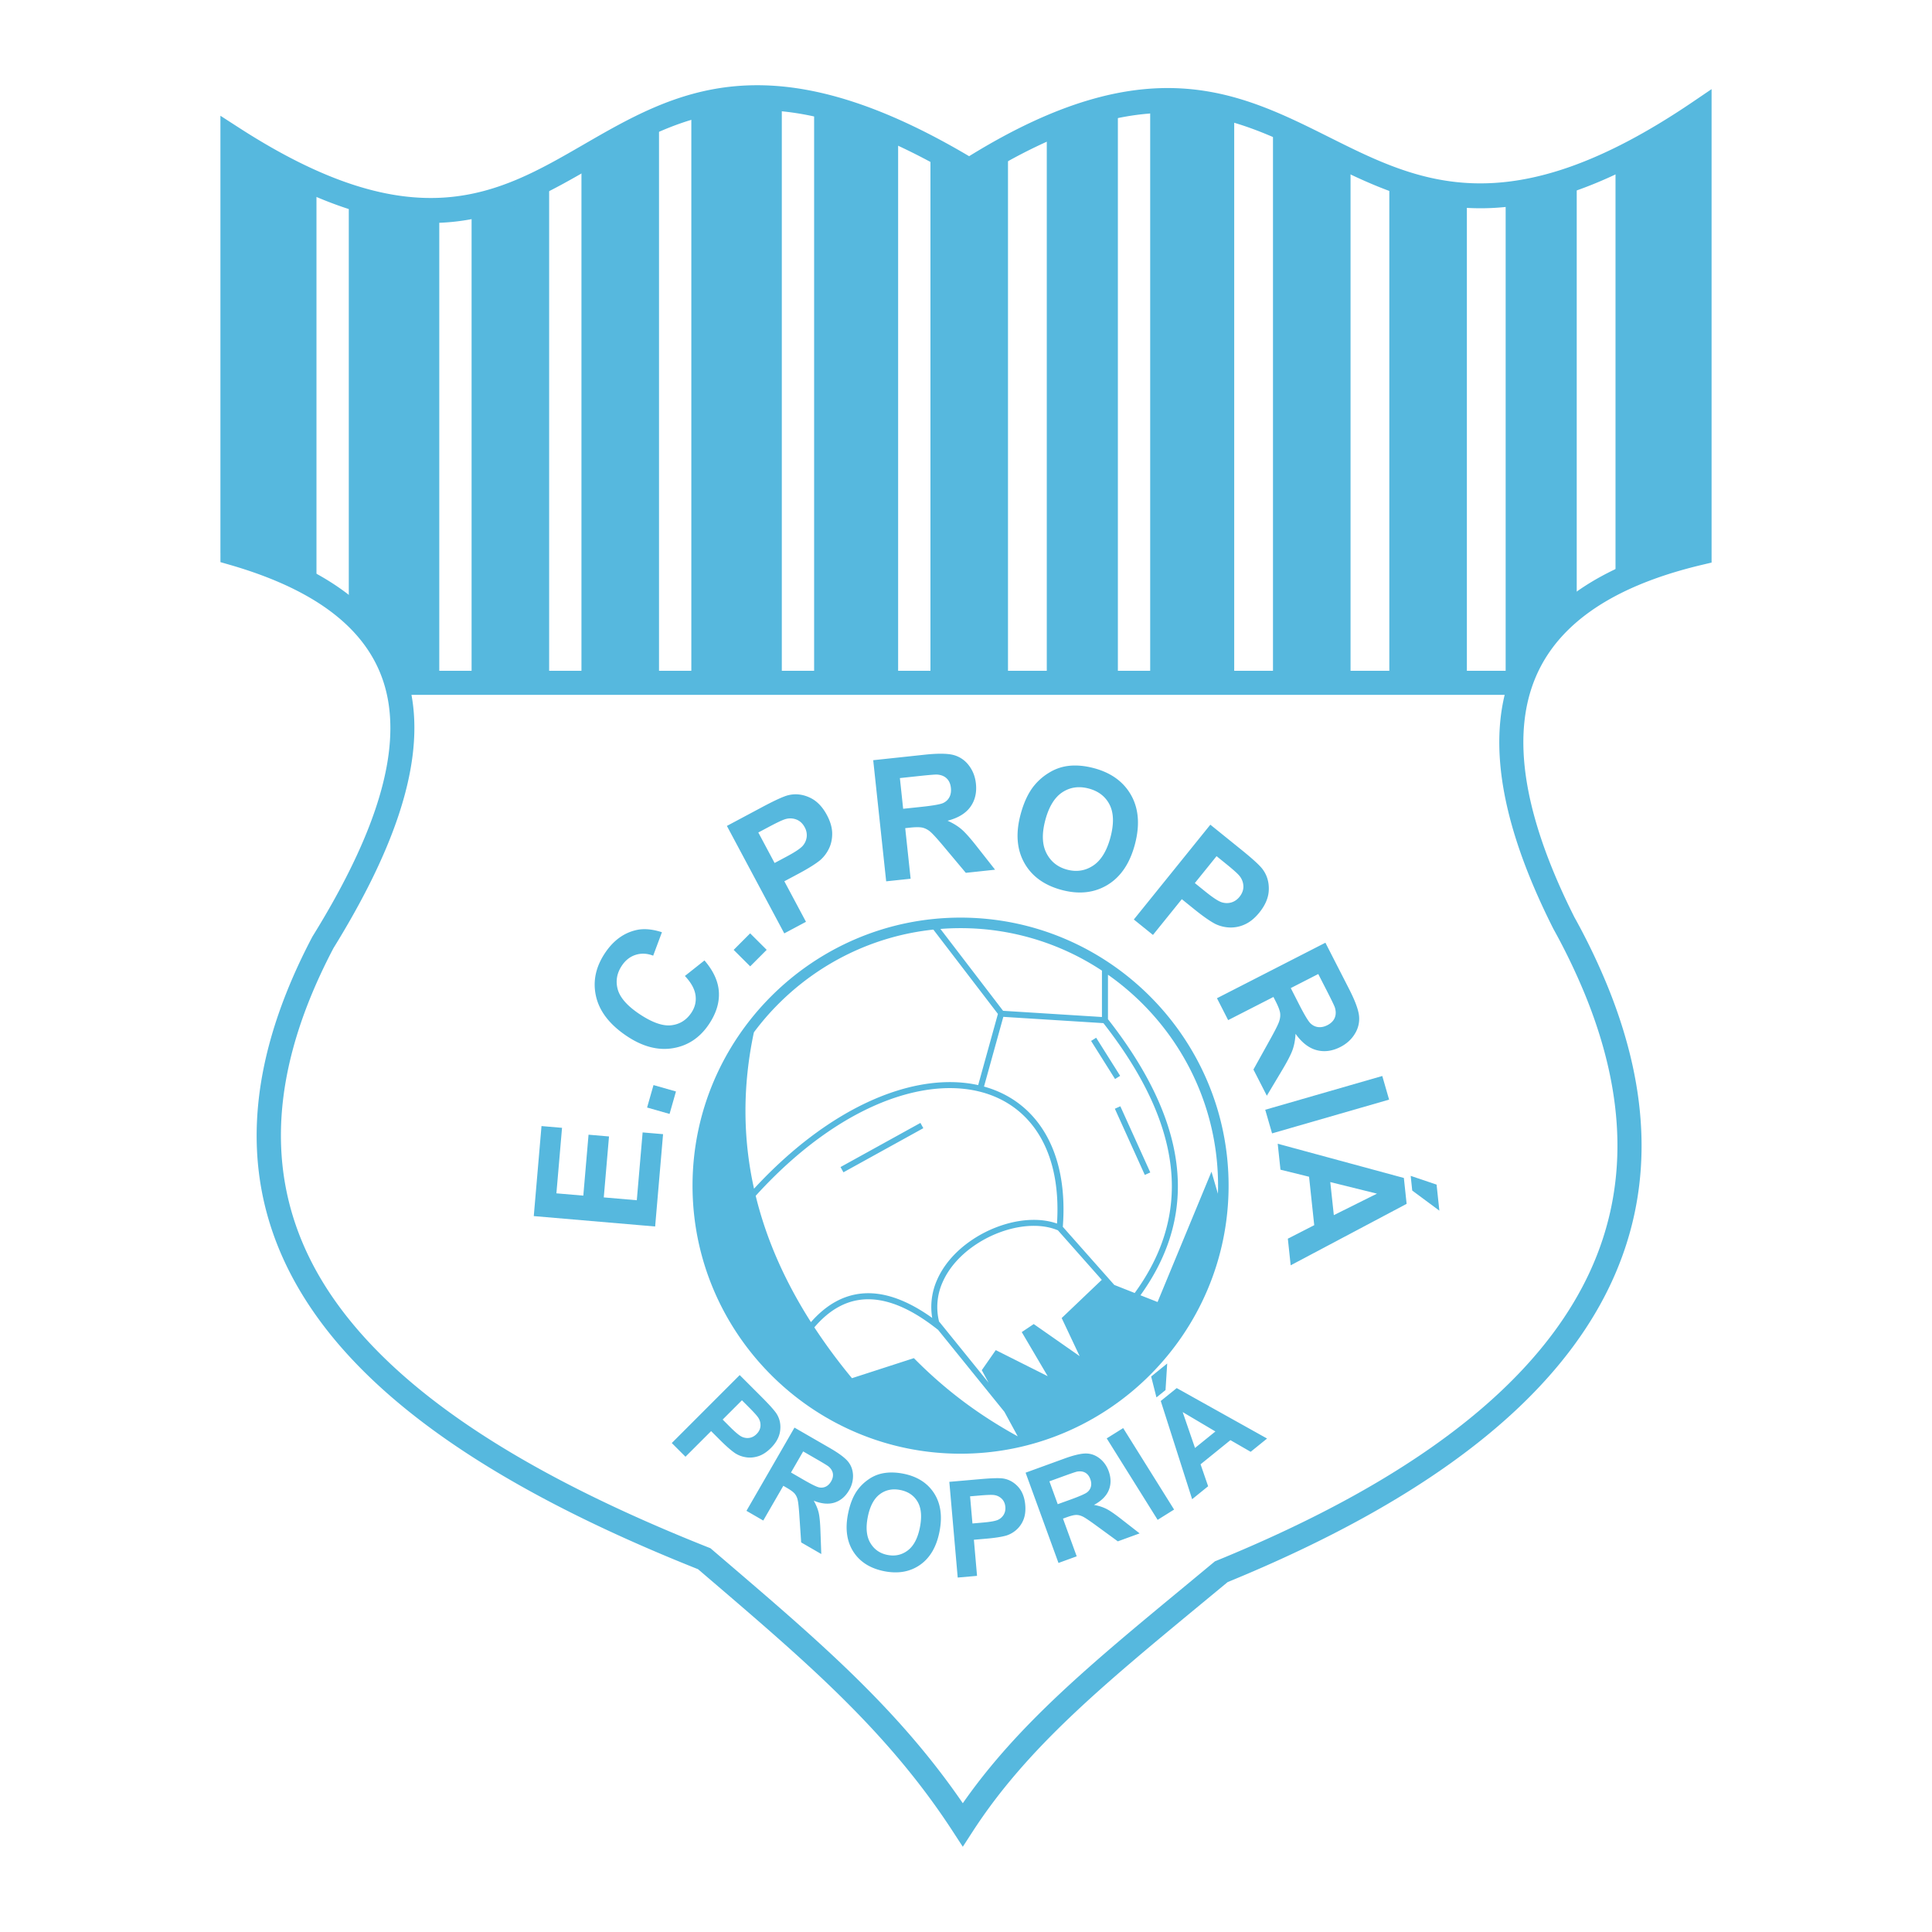 <svg xmlns="http://www.w3.org/2000/svg" width="2500" height="2500" viewBox="0 0 192.756 192.756"><path fill-rule="evenodd" clip-rule="evenodd" fill="#fff" d="M0 0h192.756v192.756H0V0z"/><path fill-rule="evenodd" clip-rule="evenodd" fill="#56b8de" d="M23.771 14.243l7.804 4.075v40.748l-8.616-4.346.812-40.477zM34.799 19.676l9.028 1.087v47.812l-4.902-1.359-4.126-5.976V19.676zM47.051 20.763l7.737-3.26v50.528h-7.737V20.763zM58.012 15.873l7.738-4.347v56.777h-7.738v-52.43zM68.974 10.44l9.027-.543V67.76h-9.027V10.44zM81.225 10.44l8.382 3.26v54.331h-8.382V10.44zM92.832 15.058l3.732 1.63 4.004-2.173v53.788h-7.736V15.058zM104.438 13.156l7.093-2.988v57.863l-7.093-.271V13.156zM114.754 9.897l8.383.814V67.76l-8.383.271V9.897zM127.006 12.341l7.738 3.803v51.887h-7.738v-55.69zM138.613 17.231l7.737 1.902v48.355l-7.737.543v-50.8zM150.219 18.861l7.092-1.902v43.194l-7.092 8.15V18.861zM161.18 15.601V57.98l7.906-2.988.81-44.009-8.716 4.618zM65.364 122.367l-12.109-1.037.771-8.982 2.048.176-.561 6.535 2.684.23.522-6.08 2.042.176-.522 6.08 3.295.283.581-6.766 2.04.174-.791 9.211zm1.438-11.23l-2.241-.639.639-2.24 2.241.639-.639 2.24zm1.528-13.762l1.955-1.552c.897 1.042 1.377 2.095 1.438 3.155.062 1.062-.272 2.139-1 3.221-.901 1.34-2.1 2.135-3.591 2.381-1.496.248-3.039-.162-4.624-1.229-1.679-1.129-2.693-2.439-3.039-3.93-.345-1.492-.043-2.945.905-4.357.83-1.234 1.869-1.992 3.116-2.273.74-.167 1.592-.095 2.551.218l-.874 2.339c-.602-.232-1.184-.259-1.739-.085-.556.174-1.019.534-1.381 1.073-.502.748-.642 1.537-.419 2.361.224.824.938 1.645 2.139 2.453 1.274.855 2.339 1.236 3.188 1.143.85-.094 1.523-.51 2.016-1.242.364-.543.506-1.125.422-1.744-.082-.623-.434-1.268-1.06-1.932h-.003zm6.518-.961l-1.65-1.644 1.645-1.65 1.65 1.645-1.645 1.649zm3.4-3.29l-5.725-10.721 3.476-1.855c1.316-.702 2.203-1.106 2.662-1.213.698-.168 1.401-.091 2.101.226.702.316 1.282.903 1.738 1.756.351.658.526 1.277.528 1.852.001.574-.115 1.092-.347 1.543a3.545 3.545 0 0 1-.852 1.107c-.462.376-1.183.829-2.164 1.353l-1.411.753 2.159 4.044-2.165 1.155zm-2.591-10.066l1.625 3.043 1.185-.632c.853-.455 1.393-.816 1.622-1.081a1.63 1.63 0 0 0 .396-.889 1.625 1.625 0 0 0-.2-.964c-.208-.389-.495-.65-.858-.782a1.704 1.704 0 0 0-1.126-.011c-.282.09-.817.344-1.598.76l-1.046.556zm12.757 4.872l-1.293-12.084 5.138-.549c1.29-.138 2.243-.128 2.849.024a2.805 2.805 0 0 1 1.527 1.008c.41.518.656 1.135.732 1.848.098.908-.09 1.687-.558 2.334-.47.647-1.229 1.105-2.272 1.372.559.251 1.034.542 1.415.874.382.332.917.938 1.599 1.815l1.729 2.199-2.92.312-2.044-2.439c-.726-.873-1.219-1.421-1.476-1.64a1.874 1.874 0 0 0-.787-.426c-.268-.062-.684-.064-1.245-.005l-.494.053.539 5.046-2.439.258zm1.694-7.237l1.806-.19c1.169-.125 1.896-.253 2.176-.381.281-.129.493-.325.63-.584.139-.259.189-.573.151-.935-.043-.405-.188-.723-.43-.95-.244-.227-.568-.352-.97-.375-.199-.005-.798.043-1.785.148l-1.904.204.326 3.063zm11.712.578c.318-1.194.766-2.153 1.34-2.869a5.729 5.729 0 0 1 1.521-1.319 4.704 4.704 0 0 1 1.799-.654c.814-.114 1.703-.044 2.658.21 1.729.46 2.971 1.366 3.725 2.715.75 1.351.873 2.983.365 4.894-.504 1.896-1.416 3.242-2.73 4.038-1.314.796-2.836.966-4.561.508-1.746-.465-2.994-1.368-3.742-2.706-.748-1.341-.873-2.948-.375-4.817zm2.467.569c-.354 1.331-.318 2.422.113 3.272.432.85 1.123 1.402 2.066 1.653.945.251 1.812.117 2.598-.403.787-.521 1.365-1.463 1.727-2.823.357-1.345.33-2.43-.082-3.248-.412-.817-1.111-1.359-2.088-1.619-.977-.26-1.855-.135-2.631.375-.775.511-1.346 1.443-1.705 2.795l.002-.002zm8.836 9.899l7.633-9.459 3.064 2.475c1.162.937 1.879 1.596 2.156 1.975.428.578.633 1.255.613 2.022-.016.769-.33 1.534-.938 2.286-.467.581-.969.983-1.496 1.209a3.311 3.311 0 0 1-1.557.284 3.542 3.542 0 0 1-1.352-.352c-.527-.277-1.227-.765-2.092-1.463l-1.244-1.004-2.879 3.567-1.908-1.54zm8.254-6.32l-2.168 2.686 1.045.844c.752.607 1.295.963 1.629 1.07.334.105.66.11.973.017.312-.093.586-.282.809-.56.277-.343.406-.709.387-1.095a1.715 1.715 0 0 0-.43-1.042c-.193-.224-.637-.618-1.324-1.173l-.921-.747zm.041 14.175l10.818-5.538 2.354 4.6c.592 1.154.924 2.047.998 2.668a2.798 2.798 0 0 1-.395 1.787c-.334.568-.824 1.02-1.461 1.346-.814.416-1.607.52-2.379.314-.773-.207-1.473-.75-2.096-1.629-.033.613-.135 1.16-.309 1.635-.172.475-.547 1.193-1.121 2.143l-1.434 2.4-1.338-2.613 1.545-2.783c.555-.99.891-1.646 1.002-1.965.115-.318.154-.615.117-.887-.039-.273-.186-.662-.443-1.164l-.225-.441-4.518 2.311-1.115-2.184zm7.363-1.012l.824 1.617c.535 1.047.916 1.68 1.135 1.895.223.217.482.344.771.379.291.037.604-.027.928-.193.363-.186.607-.436.732-.742.125-.309.125-.656.004-1.039-.068-.189-.326-.73-.779-1.615l-.873-1.705-2.742 1.403zm-2.549 12.139l11.678-3.369.68 2.357-11.676 3.369-.682-2.357zm2.539 15.519l-.283-2.656 2.633-1.348-.516-4.832-2.852-.703-.275-2.588 12.586 3.414.275 2.582-11.568 6.131zm4.305-5.004l4.305-2.145-4.66-1.154.355 3.299zm7.668-3.92l2.584.873.277 2.598-2.707-2.006-.154-1.465zM67.024 143.971l6.776-6.779 2.197 2.197c.832.832 1.34 1.41 1.526 1.73.286.488.39 1.037.311 1.637-.078.602-.387 1.176-.926 1.715-.416.416-.843.689-1.276.822s-.85.164-1.244.092a2.754 2.754 0 0 1-1.031-.389c-.39-.262-.897-.703-1.517-1.322l-.892-.891-2.557 2.555-1.367-1.367zm7-4.264l-1.924 1.924.749.75c.539.537.935.863 1.187.975.253.111.508.141.762.096.253-.047.482-.174.682-.373.246-.246.377-.521.394-.826a1.335 1.335 0 0 0-.25-.852c-.133-.193-.447-.539-.94-1.031l-.66-.663zm.451 11.029l4.791-8.303 3.529 2.037c.886.512 1.489.961 1.805 1.34.314.381.483.834.505 1.354a2.772 2.772 0 0 1-.392 1.518c-.36.623-.841 1.031-1.44 1.227-.6.193-1.296.133-2.085-.182.239.42.407.826.496 1.215.089.389.148 1.023.175 1.9l.08 2.203-2.006-1.158-.169-2.504c-.057-.893-.117-1.473-.179-1.73a1.467 1.467 0 0 0-.303-.637c-.142-.164-.406-.359-.792-.582l-.338-.195-2.001 3.465-1.676-.968zm4.442-3.824l1.24.717c.803.465 1.326.721 1.563.768.239.049.465.023.673-.078.208-.102.387-.277.53-.525.161-.279.216-.549.168-.807-.05-.258-.198-.488-.443-.689-.125-.096-.529-.344-1.207-.734l-1.308-.756-1.216 2.104zm5.685 4.154c.186-.957.486-1.736.899-2.33a4.501 4.501 0 0 1 1.126-1.119 3.704 3.704 0 0 1 1.381-.611c.634-.133 1.335-.127 2.101.021 1.385.27 2.412.916 3.076 1.938.664 1.021.849 2.301.551 3.83-.295 1.52-.94 2.627-1.931 3.324-.992.697-2.18.912-3.562.645-1.398-.273-2.429-.916-3.088-1.928-.66-1.016-.845-2.272-.553-3.77zm1.971.315c-.207 1.066-.121 1.924.265 2.568.385.646.958 1.043 1.715 1.189.756.148 1.431-.004 2.022-.455.592-.453.995-1.225 1.207-2.314.21-1.078.129-1.93-.24-2.551s-.947-1.01-1.729-1.162-1.468-.008-2.05.436-.981 1.209-1.191 2.291l.001-.002zm8.978 6.012l-.836-9.549 3.096-.271c1.17-.102 1.939-.121 2.305-.057.559.096 1.045.369 1.455.814s.65 1.053.717 1.811c.051.586-.014 1.09-.189 1.508a2.65 2.65 0 0 1-.729 1.012 2.787 2.787 0 0 1-.961.539c-.451.131-1.115.236-1.988.312l-1.256.109.314 3.602-1.928.17zm1.233-8.104l.237 2.709 1.055-.092c.76-.066 1.264-.16 1.512-.281a1.28 1.28 0 0 0 .562-.523c.127-.223.178-.48.152-.76-.029-.348-.158-.627-.381-.834s-.496-.328-.812-.355c-.232-.021-.699-.004-1.395.057l-.93.079zm8.821 6.647l-3.281-9.006 3.83-1.393c.961-.352 1.691-.523 2.186-.521s.949.164 1.361.482c.41.318.717.744.91 1.275.246.676.25 1.309.014 1.893s-.73 1.078-1.479 1.48a4.51 4.51 0 0 1 1.25.4c.354.182.879.545 1.566 1.086l1.74 1.355-2.176.793-2.027-1.48c-.721-.529-1.203-.857-1.441-.977s-.467-.18-.682-.176c-.219.002-.537.08-.955.232l-.367.133 1.369 3.762-1.818.662zm-.074-5.862l1.346-.486c.871-.318 1.404-.555 1.594-.705.189-.152.316-.342.371-.566.057-.225.037-.475-.062-.744-.109-.303-.281-.518-.508-.646-.23-.127-.502-.16-.814-.104-.154.033-.604.186-1.338.453l-1.42.516.831 2.282zm9.967 1.561l-5.08-8.127 1.641-1.027 5.08 8.129-1.641 1.025zm10.918-8.112l-1.637 1.324-2.02-1.164-2.979 2.412.756 2.188-1.596 1.293-3.131-9.799 1.592-1.287 9.015 5.033zm-5.156-.705l-3.264-1.934 1.23 3.58 2.034-1.646zm-5.881-3.398l-.529-2.086 1.602-1.297-.168 2.652-.905.731z"/><path d="M40.42 66.925h110.463c.045-.113.092-.225.139-.336 1.705-3.996 4.896-7.171 9.572-9.526 2.248-1.131 4.838-2.072 7.768-2.823V13.395c-18.273 11.709-27.514 7.091-36.77 2.465-8.605-4.3-17.223-8.608-34.254 2.142l-.625.395-.631-.381C76.86 6.417 67.994 11.543 59.364 16.533c-8.808 5.093-17.388 10.052-34.969-.614v38.368c9.059 2.774 14.095 7.106 16.025 12.638zm109.701 2.402H41.052c.035.187.066.375.095.565 1.038 6.956-2.108 15.369-7.873 24.696-7.44 14.156-6.609 25.688.239 35.311 6.969 9.795 20.142 17.729 37.191 24.498l.181.072.157.135c.503.432 1.003.859 1.499 1.283 9.241 7.914 17.066 14.613 23.518 24.02 5.496-7.879 12.855-13.961 22.13-21.627.406-.336.844-.697 2.889-2.395l.137-.113.184-.074c4.979-2.035 9.494-4.17 13.545-6.408 11.949-6.602 19.846-14.082 23.691-22.438 3.809-8.279 3.643-17.488-.498-27.629a62.595 62.595 0 0 0-3.166-6.569l-.018-.038c-2.16-4.29-3.668-8.241-4.523-11.852-1.012-4.271-1.116-8.084-.309-11.437zM21.992 55.179V11.549l1.849 1.193c17.614 11.375 25.854 6.611 34.322 1.716 9.141-5.285 18.53-10.71 38.526 1.126 17.761-10.974 26.875-6.421 35.972-1.874 8.938 4.467 17.859 8.927 36.227-3.543l1.877-1.274v47.235l-.928.22c-3.135.742-5.855 1.694-8.162 2.855-4.156 2.093-6.973 4.867-8.447 8.325-1.484 3.484-1.639 7.715-.461 12.693.811 3.42 2.246 7.18 4.307 11.279a64.727 64.727 0 0 1 3.287 6.823c4.402 10.777 4.553 20.621.453 29.533-4.064 8.832-12.303 16.678-24.715 23.535-4.086 2.258-8.625 4.41-13.617 6.455l-2.76 2.281c-9.703 8.02-17.277 14.279-22.662 22.58l-1.001 1.545-1.005-1.545c-6.448-9.91-14.486-16.795-24.068-25-.444-.379-.892-.764-1.343-1.148-17.366-6.916-30.834-15.09-38.08-25.271-7.39-10.387-8.33-22.748-.401-37.827l.042-.07c5.5-8.884 8.52-16.796 7.571-23.15-.921-6.177-5.738-10.983-15.908-13.906l-.873-.251v-.905h-.002z" fill="#56b8de"/><path d="M95.834 91.551c7.365 0 14.051 3.003 18.895 7.847s7.848 11.529 7.848 18.893v.002c0 7.365-3.004 14.051-7.848 18.895s-11.529 7.848-18.893 7.848h-.001c-7.364 0-14.05-3.004-18.894-7.848s-7.847-11.529-7.847-18.893v-.002c0-7.365 3.003-14.051 7.848-18.895 4.842-4.843 11.527-7.847 18.892-7.847zM75.214 103c-1.124 5.301-1.118 10.5.016 15.596 4.765-5.158 9.738-8.355 14.258-9.773 2.949-.924 5.711-1.094 8.105-.562l1.969-7.102-6.441-8.413c-5.995.634-11.387 3.345-15.438 7.396A25.578 25.578 0 0 0 75.214 103zm.182 16.305c1.04 4.273 2.878 8.475 5.512 12.604.746-.85 1.579-1.562 2.513-2.066 2.466-1.33 5.594-1.209 9.585 1.645a6.631 6.631 0 0 1 .485-3.791c.588-1.35 1.586-2.537 2.799-3.49a12.138 12.138 0 0 1 4.075-2.086c1.773-.514 3.588-.572 5.092-.047.254-3.928-.535-7.057-2.088-9.309-1.355-1.969-3.297-3.271-5.633-3.854-2.353-.586-5.107-.443-8.069.484-4.515 1.416-9.499 4.654-14.271 9.91zm5.85 13.127a56.897 56.897 0 0 0 3.754 5.07l6.178-2c3.454 3.502 6.908 5.902 10.363 7.803l-1.33-2.445-6.619-8.182-.299-.23c-4.077-3.148-7.191-3.371-9.589-2.076-.913.491-1.728 1.204-2.458 2.06zm17.387 5.521l-.68-1.25 1.395-2.002 5.182 2.602-2.59-4.4 1.195-.801 4.582 3.201-1.793-3.801 3.986-3.801.035.014-4.396-4.965c-1.432-.604-3.238-.57-5.018-.057a11.56 11.56 0 0 0-3.871 1.982c-1.14.896-2.074 2.006-2.621 3.26a6.056 6.056 0 0 0-.343 3.943l.013-.01 4.924 6.085zm12.539-9.756l2.037.805c2.352-3.232 3.789-6.863 3.703-11.002-.1-4.615-2.092-9.873-6.824-15.922l-9.986-.627-1.928 6.955c2.348.65 4.305 2.008 5.689 4.018 1.666 2.418 2.496 5.775 2.174 9.975l5.135 5.798zm2.611 1.032l1.707.672 5.379-13.002.643 2.201c.01-.268.014-.537.014-.807v-.002c0-7.072-2.885-13.496-7.539-18.148a26.08 26.08 0 0 0-3.445-2.895v4.436c4.834 6.172 6.871 11.559 6.971 16.305.089 4.228-1.357 7.939-3.73 11.24zm-4.418-25.694l2.393 3.801-.508.318-2.391-3.801.506-.318zm2.412 6.838l2.988 6.602-.547.246-2.988-6.602.547-.246zm-27.917 6.063l7.971-4.402.289.525-7.971 4.402-.289-.525zm9.966-23.756l6.252 8.167 9.863.619V96.84a25.525 25.525 0 0 0-14.106-4.238h-.002c-.675 0-1.344.026-2.007.078z" fill="#56b8de"/></svg>